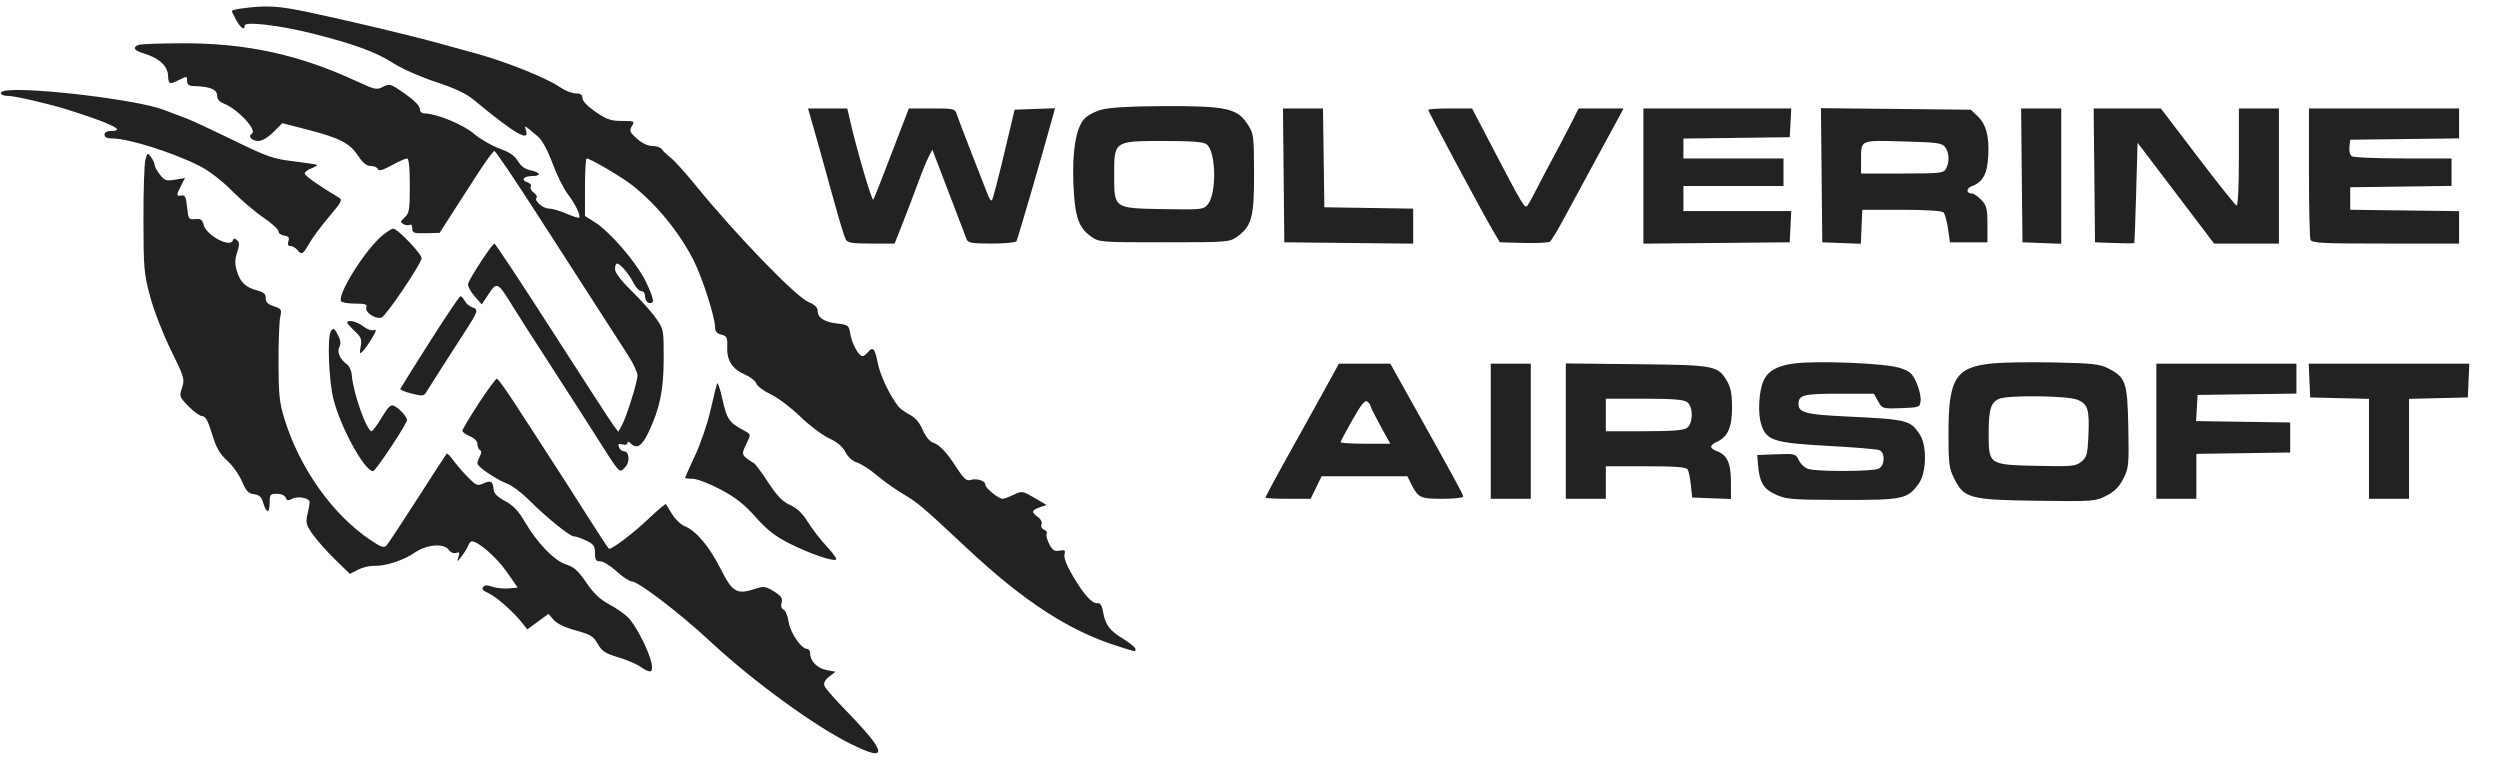 <svg xmlns="http://www.w3.org/2000/svg" fill="none" viewBox="0 0 77 24" height="24" width="77">
<path fill="#222222" d="M7.515 0.25C7.312 0.275 7.144 0.313 7.141 0.335C7.138 0.356 7.2 0.486 7.278 0.623C7.421 0.874 7.536 0.948 7.536 0.788C7.536 0.652 8.603 0.777 9.617 1.031C10.899 1.353 11.586 1.605 12.116 1.947C12.376 2.115 12.957 2.372 13.424 2.525C14.028 2.724 14.361 2.882 14.611 3.09C15.837 4.109 16.32 4.392 16.202 4.022C16.146 3.844 16.132 3.837 16.568 4.205C16.698 4.315 16.866 4.625 17.02 5.036C17.154 5.396 17.364 5.819 17.486 5.976C17.707 6.258 17.895 6.648 17.837 6.705C17.821 6.721 17.644 6.665 17.443 6.579C17.243 6.493 17.001 6.423 16.905 6.423C16.719 6.423 16.44 6.176 16.527 6.088C16.556 6.059 16.516 5.989 16.439 5.933C16.361 5.876 16.321 5.792 16.349 5.746C16.378 5.701 16.33 5.641 16.244 5.614C16.026 5.544 16.13 5.421 16.408 5.421C16.695 5.421 16.638 5.303 16.32 5.24C16.169 5.209 16.038 5.11 15.953 4.963C15.859 4.799 15.695 4.688 15.378 4.572C15.134 4.483 14.78 4.278 14.593 4.116C14.271 3.837 13.432 3.494 13.072 3.494C12.986 3.494 12.931 3.438 12.931 3.351C12.931 3.264 12.751 3.082 12.47 2.885C12.033 2.578 11.999 2.568 11.8 2.673C11.604 2.775 11.548 2.763 11.008 2.513C9.218 1.683 7.608 1.33 5.636 1.333C4.952 1.334 4.337 1.356 4.269 1.382C4.065 1.461 4.127 1.556 4.445 1.651C4.897 1.787 5.166 2.034 5.176 2.324C5.187 2.603 5.22 2.615 5.536 2.452C5.752 2.34 5.763 2.342 5.763 2.49C5.763 2.608 5.816 2.648 5.975 2.652C6.479 2.666 6.688 2.755 6.688 2.954C6.688 3.054 6.763 3.141 6.89 3.189C7.318 3.352 7.932 4.009 7.757 4.117C7.624 4.199 7.754 4.342 7.962 4.342C8.072 4.342 8.259 4.23 8.421 4.068L8.696 3.793L9.476 3.995C10.466 4.251 10.771 4.408 11.03 4.799C11.177 5.021 11.291 5.113 11.422 5.113C11.524 5.113 11.622 5.156 11.64 5.209C11.662 5.277 11.784 5.244 12.061 5.093C12.275 4.977 12.489 4.881 12.536 4.881C12.594 4.881 12.622 5.154 12.622 5.717C12.622 6.46 12.605 6.569 12.465 6.695C12.328 6.819 12.323 6.846 12.427 6.904C12.493 6.941 12.581 6.949 12.623 6.923C12.665 6.897 12.699 6.947 12.699 7.034C12.699 7.176 12.744 7.192 13.119 7.183L13.539 7.173L13.867 6.663C14.047 6.383 14.412 5.815 14.679 5.402C14.945 4.988 15.192 4.65 15.227 4.65C15.263 4.65 15.878 5.561 16.593 6.673C17.802 8.552 18.604 9.796 19.337 10.931C19.501 11.184 19.635 11.469 19.635 11.562C19.635 11.765 19.291 12.858 19.145 13.117L19.043 13.298L18.896 13.102C18.815 12.994 17.969 11.69 17.015 10.204C16.061 8.718 15.257 7.502 15.227 7.502C15.162 7.502 14.462 8.57 14.417 8.738C14.399 8.804 14.487 8.974 14.612 9.117L14.838 9.376L15.051 9.055C15.304 8.672 15.331 8.685 15.779 9.413C15.953 9.697 16.457 10.484 16.898 11.162C17.338 11.841 17.963 12.812 18.285 13.32C19.126 14.646 19.066 14.579 19.249 14.396C19.413 14.232 19.387 13.898 19.211 13.898C19.157 13.898 19.091 13.842 19.064 13.773C19.027 13.677 19.052 13.658 19.172 13.689C19.258 13.712 19.327 13.692 19.327 13.644C19.327 13.586 19.356 13.588 19.419 13.652C19.612 13.844 19.77 13.747 19.978 13.308C20.325 12.574 20.44 12.015 20.442 11.04C20.444 10.172 20.438 10.138 20.213 9.813C20.086 9.629 19.748 9.249 19.462 8.969C19.13 8.644 18.942 8.397 18.942 8.289C18.942 8.195 18.97 8.118 19.005 8.118C19.102 8.118 19.371 8.435 19.513 8.716C19.582 8.853 19.69 8.966 19.753 8.966C19.815 8.966 19.866 9.033 19.866 9.116C19.866 9.29 20.004 9.399 20.102 9.301C20.141 9.261 20.052 8.996 19.892 8.673C19.589 8.065 18.795 7.143 18.31 6.837L18.017 6.652V5.767C18.017 5.28 18.04 4.881 18.068 4.881C18.181 4.881 19.155 5.453 19.481 5.711C20.222 6.297 20.924 7.156 21.359 8.011C21.635 8.553 22.024 9.767 22.024 10.084C22.024 10.207 22.082 10.274 22.218 10.308C22.389 10.351 22.409 10.394 22.398 10.686C22.383 11.103 22.549 11.362 22.944 11.536C23.112 11.61 23.27 11.735 23.295 11.813C23.32 11.892 23.521 12.042 23.742 12.147C23.963 12.252 24.37 12.559 24.647 12.829C24.924 13.099 25.323 13.401 25.534 13.499C25.79 13.619 25.956 13.758 26.038 13.923C26.113 14.073 26.252 14.199 26.398 14.247C26.529 14.29 26.807 14.47 27.017 14.648C27.227 14.824 27.585 15.079 27.813 15.213C28.269 15.481 28.413 15.604 29.77 16.874C31.531 18.524 32.935 19.435 34.441 19.907C35.022 20.09 34.971 20.082 34.971 19.986C34.971 19.943 34.798 19.801 34.585 19.67C34.165 19.412 34.043 19.245 33.972 18.831C33.941 18.65 33.887 18.567 33.81 18.579C33.646 18.606 33.391 18.328 33.046 17.744C32.856 17.422 32.76 17.177 32.786 17.079C32.82 16.947 32.797 16.928 32.633 16.96C32.477 16.989 32.417 16.951 32.316 16.755C32.247 16.622 32.212 16.48 32.237 16.439C32.263 16.397 32.228 16.342 32.159 16.315C32.087 16.288 32.053 16.219 32.079 16.151C32.105 16.083 32.058 15.989 31.968 15.925C31.759 15.779 31.771 15.715 32.022 15.626L32.233 15.552L31.858 15.332C31.493 15.118 31.476 15.116 31.221 15.238C31.077 15.306 30.924 15.363 30.881 15.363C30.754 15.363 30.348 15.033 30.348 14.929C30.348 14.806 30.083 14.722 29.89 14.783C29.771 14.821 29.685 14.745 29.475 14.422C29.149 13.919 28.937 13.695 28.726 13.627C28.632 13.598 28.503 13.434 28.42 13.241C28.324 13.017 28.191 12.861 28.021 12.773C27.881 12.701 27.723 12.586 27.669 12.518C27.399 12.173 27.116 11.576 27.036 11.182C26.942 10.72 26.886 10.661 26.725 10.854C26.673 10.918 26.6 10.97 26.564 10.97C26.45 10.97 26.238 10.583 26.191 10.289C26.147 10.019 26.129 10.005 25.789 9.965C25.386 9.919 25.184 9.787 25.184 9.569C25.184 9.471 25.088 9.381 24.901 9.302C24.509 9.138 22.651 7.217 21.424 5.706C21.114 5.325 20.767 4.942 20.653 4.854C20.538 4.766 20.417 4.65 20.383 4.595C20.349 4.541 20.219 4.496 20.095 4.496C19.953 4.496 19.775 4.412 19.617 4.27C19.394 4.069 19.377 4.025 19.462 3.884C19.556 3.732 19.543 3.725 19.155 3.725C18.816 3.725 18.685 3.68 18.345 3.446C18.099 3.277 17.94 3.11 17.94 3.022C17.94 2.917 17.884 2.878 17.732 2.878C17.618 2.878 17.395 2.789 17.238 2.68C16.838 2.402 15.576 1.896 14.665 1.648C14.537 1.613 14.052 1.48 13.585 1.351C12.606 1.081 10.741 0.636 9.462 0.368C8.585 0.183 8.227 0.162 7.515 0.25ZM0.194 2.787C-0.059 2.816 -0.011 2.955 0.253 2.955C0.464 2.955 1.504 3.196 2.089 3.38C3.439 3.806 3.9 4.034 3.413 4.034C3.293 4.034 3.22 4.077 3.22 4.149C3.22 4.227 3.298 4.265 3.459 4.265C3.961 4.265 5.315 4.692 6.15 5.113C6.433 5.256 6.828 5.559 7.137 5.87C7.42 6.156 7.859 6.53 8.114 6.702C8.368 6.874 8.576 7.063 8.576 7.123C8.576 7.183 8.656 7.243 8.753 7.257C8.888 7.276 8.919 7.317 8.883 7.43C8.851 7.53 8.872 7.579 8.947 7.579C9.008 7.579 9.101 7.631 9.154 7.694C9.293 7.862 9.327 7.843 9.526 7.496C9.624 7.324 9.899 6.954 10.137 6.673C10.529 6.211 10.556 6.155 10.43 6.081C9.841 5.733 9.385 5.411 9.385 5.344C9.385 5.299 9.477 5.228 9.589 5.186C9.701 5.143 9.779 5.095 9.762 5.08C9.746 5.064 9.42 5.014 9.039 4.968C8.415 4.893 8.229 4.829 7.189 4.32C6.553 4.01 5.912 3.71 5.763 3.655C5.615 3.599 5.281 3.473 5.021 3.375C4.243 3.079 1.042 2.689 0.194 2.787ZM33.934 3.376C33.718 3.434 33.48 3.562 33.388 3.669C33.136 3.961 33.02 4.674 33.061 5.668C33.103 6.668 33.215 7.007 33.595 7.278C33.852 7.462 33.866 7.463 35.858 7.463C37.807 7.463 37.868 7.458 38.102 7.291C38.554 6.969 38.63 6.685 38.625 5.329C38.62 4.153 38.614 4.111 38.415 3.81C38.101 3.336 37.754 3.262 35.863 3.268C34.833 3.272 34.189 3.308 33.934 3.376ZM24.96 3.591C25.054 3.907 25.319 4.858 25.687 6.192C25.844 6.764 26.005 7.293 26.044 7.367C26.103 7.481 26.227 7.502 26.834 7.502H27.554L27.791 6.904C27.921 6.576 28.133 6.02 28.262 5.668C28.391 5.316 28.546 4.935 28.607 4.82L28.717 4.612L28.806 4.843C28.855 4.97 29.081 5.56 29.307 6.153C29.533 6.746 29.742 7.293 29.771 7.367C29.817 7.482 29.93 7.502 30.544 7.502C30.939 7.502 31.283 7.47 31.307 7.43C31.343 7.372 32.121 4.702 32.415 3.626L32.495 3.334L31.872 3.356L31.25 3.379L30.924 4.75C30.745 5.504 30.578 6.141 30.552 6.167C30.527 6.192 30.474 6.13 30.436 6.029C30.397 5.928 30.175 5.359 29.943 4.766C29.71 4.172 29.496 3.609 29.466 3.514C29.416 3.35 29.371 3.34 28.702 3.34H27.993L27.748 3.976C27.614 4.326 27.377 4.941 27.222 5.344C27.068 5.747 26.921 6.109 26.897 6.148C26.857 6.213 26.395 4.639 26.18 3.706L26.096 3.34H25.491H24.887L24.96 3.591ZM39.536 5.402L39.557 7.463L41.541 7.484L43.526 7.504V6.965V6.426L42.158 6.405L40.79 6.384L40.769 4.862L40.748 3.34H40.132H39.516L39.536 5.402ZM43.988 3.384C43.988 3.435 45.658 6.548 45.977 7.093L46.195 7.463L46.922 7.483C47.322 7.494 47.688 7.476 47.735 7.444C47.782 7.412 47.987 7.074 48.19 6.693C48.394 6.311 48.844 5.479 49.191 4.843C49.538 4.207 49.864 3.609 49.914 3.514L50.005 3.34H49.314H48.623L48.339 3.899C48.182 4.206 47.959 4.631 47.843 4.843C47.726 5.055 47.516 5.454 47.376 5.729C47.236 6.005 47.088 6.275 47.046 6.33C46.963 6.438 46.927 6.377 45.893 4.4L45.339 3.34H44.664C44.292 3.34 43.988 3.36 43.988 3.384ZM50.616 5.422V7.504L52.87 7.484L55.124 7.463L55.147 6.982L55.17 6.5H53.51H51.849V6.115V5.729H53.39H54.932V5.305V4.881H53.39H51.849V4.575V4.268L53.487 4.247L55.124 4.226L55.148 3.783L55.171 3.34H52.893H50.616V5.422ZM56.106 5.397L56.126 7.463L56.72 7.486L57.314 7.508L57.336 6.985L57.359 6.461H58.569C59.294 6.461 59.811 6.493 59.858 6.54C59.902 6.584 59.965 6.809 59.998 7.041L60.059 7.463H60.636H61.213V6.911C61.213 6.432 61.188 6.331 61.026 6.159C60.923 6.05 60.795 5.96 60.741 5.96C60.558 5.96 60.548 5.806 60.726 5.738C61.076 5.604 61.206 5.367 61.238 4.806C61.273 4.192 61.171 3.822 60.896 3.563L60.7 3.379L58.392 3.355L56.085 3.332L56.106 5.397ZM62.271 5.402L62.292 7.463L62.889 7.486L63.486 7.508V5.424V3.34H62.868H62.251L62.271 5.402ZM64.506 5.402L64.526 7.463L65.124 7.486C65.452 7.498 65.728 7.498 65.736 7.486C65.745 7.473 65.77 6.773 65.794 5.93L65.837 4.397L67.016 5.949L68.194 7.502H69.193H70.191V5.421V3.34H69.574H68.958V4.849C68.958 5.747 68.929 6.348 68.886 6.333C68.847 6.319 68.306 5.64 67.684 4.824L66.554 3.34H65.52H64.485L64.506 5.402ZM71.116 5.299C71.116 6.376 71.137 7.313 71.162 7.38C71.204 7.487 71.48 7.502 73.475 7.502H75.74V7.002V6.503L74.064 6.482L72.387 6.461V6.115V5.768L73.948 5.747L75.508 5.726V5.304V4.881L74.025 4.88C73.209 4.88 72.495 4.85 72.439 4.814C72.381 4.777 72.347 4.653 72.362 4.526L72.387 4.303L74.064 4.283L75.74 4.262V3.801V3.34H73.428H71.116V5.299ZM37.161 4.443C37.454 4.657 37.482 5.948 37.201 6.294C37.07 6.455 37.017 6.46 35.845 6.441C34.294 6.414 34.316 6.43 34.316 5.373C34.316 4.34 34.314 4.342 35.852 4.342C36.695 4.342 37.062 4.37 37.161 4.443ZM59.911 4.534C60.038 4.707 60.049 4.987 59.938 5.195C59.864 5.333 59.765 5.344 58.59 5.344H57.321V4.965C57.321 4.292 57.262 4.32 58.613 4.356C59.672 4.384 59.817 4.404 59.911 4.534ZM4.479 4.92C4.443 5.047 4.416 5.879 4.418 6.77C4.421 8.285 4.435 8.437 4.631 9.159C4.746 9.582 5.034 10.319 5.27 10.796C5.676 11.619 5.694 11.677 5.607 11.94C5.518 12.208 5.525 12.228 5.809 12.518C5.971 12.684 6.162 12.819 6.234 12.819C6.329 12.819 6.41 12.969 6.532 13.369C6.662 13.797 6.764 13.978 6.995 14.185C7.158 14.331 7.364 14.619 7.452 14.825C7.582 15.126 7.654 15.203 7.825 15.223C7.988 15.241 8.054 15.304 8.11 15.497C8.207 15.826 8.306 15.817 8.306 15.478C8.306 15.232 8.326 15.208 8.529 15.208C8.659 15.208 8.771 15.258 8.798 15.327C8.834 15.42 8.877 15.428 8.997 15.364C9.176 15.268 9.54 15.338 9.538 15.467C9.537 15.515 9.506 15.685 9.469 15.844C9.41 16.098 9.429 16.172 9.633 16.46C9.76 16.641 10.07 16.988 10.321 17.232L10.777 17.676L11.025 17.548C11.161 17.477 11.384 17.424 11.52 17.429C11.867 17.442 12.431 17.259 12.774 17.021C13.14 16.767 13.667 16.724 13.821 16.935C13.883 17.021 13.975 17.058 14.049 17.03C14.149 16.991 14.163 17.016 14.12 17.155C14.07 17.319 14.075 17.319 14.218 17.135C14.301 17.029 14.391 16.882 14.418 16.808C14.445 16.733 14.498 16.673 14.535 16.673C14.729 16.673 15.299 17.171 15.601 17.605L15.945 18.098L15.664 18.123C15.509 18.136 15.282 18.112 15.16 18.07C15.011 18.017 14.922 18.017 14.89 18.07C14.833 18.161 14.835 18.162 15.101 18.3C15.336 18.422 15.835 18.871 16.077 19.178L16.241 19.386L16.567 19.146L16.893 18.907L17.05 19.09C17.149 19.206 17.402 19.327 17.734 19.418C18.189 19.543 18.28 19.599 18.412 19.833C18.539 20.059 18.642 20.126 19.037 20.243C19.298 20.32 19.605 20.45 19.72 20.531C20.031 20.753 20.126 20.725 20.068 20.43C19.996 20.059 19.579 19.246 19.341 19.013C19.228 18.901 18.963 18.719 18.754 18.608C18.482 18.464 18.283 18.274 18.058 17.944C17.81 17.579 17.678 17.462 17.437 17.386C17.073 17.271 16.545 16.725 16.161 16.066C15.968 15.735 15.806 15.565 15.555 15.431C15.317 15.303 15.21 15.194 15.202 15.073C15.186 14.826 15.117 14.785 14.889 14.889C14.705 14.973 14.664 14.956 14.403 14.69C14.247 14.53 14.045 14.295 13.955 14.168C13.864 14.041 13.775 13.954 13.755 13.976C13.735 13.997 13.33 14.621 12.855 15.363C12.38 16.104 11.95 16.754 11.9 16.807C11.828 16.882 11.725 16.846 11.411 16.634C10.238 15.844 9.231 14.425 8.759 12.896C8.606 12.403 8.58 12.149 8.578 11.162C8.577 10.527 8.601 9.896 8.631 9.761C8.682 9.533 8.668 9.509 8.432 9.432C8.247 9.37 8.181 9.304 8.185 9.183C8.189 9.056 8.127 9 7.921 8.946C7.565 8.853 7.399 8.694 7.295 8.347C7.23 8.131 7.232 7.99 7.304 7.774C7.379 7.547 7.379 7.469 7.303 7.398C7.231 7.331 7.2 7.332 7.173 7.405C7.086 7.642 6.353 7.249 6.271 6.922C6.231 6.764 6.181 6.73 6.012 6.748C5.813 6.768 5.8 6.75 5.763 6.384C5.732 6.071 5.699 6.003 5.59 6.022C5.424 6.049 5.423 6.015 5.577 5.718L5.698 5.482L5.394 5.534C5.124 5.58 5.07 5.562 4.925 5.377C4.835 5.263 4.761 5.128 4.761 5.078C4.761 5.029 4.712 4.921 4.652 4.838C4.547 4.695 4.54 4.699 4.479 4.92ZM11.799 7.234C11.279 7.645 10.377 9.07 10.506 9.279C10.53 9.319 10.726 9.351 10.94 9.351C11.253 9.351 11.32 9.374 11.284 9.467C11.227 9.615 11.565 9.842 11.751 9.781C11.884 9.738 12.92 8.209 12.986 7.961C13.016 7.847 12.243 7.038 12.107 7.04C12.072 7.041 11.934 7.128 11.799 7.234ZM13.239 10.524C12.751 11.292 12.342 11.945 12.33 11.975C12.318 12.004 12.474 12.071 12.677 12.122C13 12.203 13.056 12.199 13.123 12.088C13.233 11.908 13.896 10.87 14.293 10.258C14.73 9.584 14.748 9.53 14.554 9.469C14.466 9.441 14.359 9.351 14.315 9.269C14.271 9.187 14.21 9.122 14.18 9.124C14.15 9.126 13.726 9.756 13.239 10.524ZM10.695 9.937C10.695 9.962 10.799 10.08 10.926 10.199C11.123 10.382 11.15 10.453 11.109 10.673C11.067 10.901 11.075 10.918 11.175 10.816C11.237 10.752 11.366 10.57 11.461 10.411C11.592 10.19 11.605 10.133 11.513 10.168C11.447 10.193 11.301 10.141 11.188 10.052C10.998 9.902 10.695 9.832 10.695 9.937ZM10.189 10.208C10.077 10.39 10.126 11.707 10.267 12.28C10.482 13.152 11.232 14.52 11.492 14.512C11.564 14.51 12.43 13.216 12.534 12.956C12.566 12.875 12.333 12.604 12.146 12.504C12.04 12.447 11.968 12.512 11.76 12.855C11.62 13.088 11.479 13.278 11.448 13.28C11.294 13.286 10.874 12.097 10.833 11.536C10.824 11.415 10.755 11.271 10.68 11.216C10.466 11.06 10.37 10.833 10.454 10.682C10.505 10.592 10.493 10.483 10.417 10.336C10.294 10.098 10.266 10.083 10.189 10.208ZM55.277 11.193C54.747 11.259 54.459 11.419 54.319 11.722C54.169 12.048 54.134 12.741 54.251 13.089C54.412 13.571 54.642 13.643 56.319 13.734C57.103 13.776 57.805 13.834 57.88 13.863C58.068 13.935 58.059 14.332 57.865 14.435C57.702 14.523 56.01 14.531 55.702 14.446C55.596 14.417 55.464 14.297 55.408 14.181C55.308 13.974 55.292 13.97 54.714 13.991L54.123 14.014L54.144 14.284C54.187 14.848 54.31 15.06 54.69 15.232C55.017 15.38 55.19 15.394 56.743 15.398C58.625 15.401 58.757 15.373 59.103 14.886C59.337 14.558 59.354 13.727 59.134 13.389C58.84 12.938 58.762 12.918 56.882 12.828C55.609 12.767 55.394 12.711 55.394 12.44C55.394 12.165 55.553 12.126 56.646 12.126H57.713L57.845 12.359C57.974 12.589 57.982 12.592 58.554 12.571C59.119 12.55 59.132 12.545 59.156 12.34C59.169 12.225 59.112 11.978 59.029 11.791C58.898 11.494 58.83 11.434 58.504 11.329C58.07 11.19 56.005 11.103 55.277 11.193ZM61.402 11.19C60.233 11.3 60.015 11.639 60.013 13.34C60.012 14.272 60.031 14.419 60.188 14.737C60.493 15.35 60.668 15.397 62.754 15.424C64.473 15.446 64.537 15.441 64.873 15.27C65.126 15.141 65.269 14.998 65.398 14.746C65.565 14.42 65.574 14.326 65.552 13.166C65.525 11.769 65.475 11.623 64.933 11.346C64.674 11.214 64.443 11.188 63.307 11.164C62.579 11.149 61.722 11.16 61.402 11.19ZM40.826 11.952C40.599 12.366 40.2 13.085 39.939 13.551C39.299 14.696 38.979 15.288 38.979 15.329C38.979 15.347 39.291 15.363 39.674 15.363H40.368L40.537 15.016L40.705 14.669H42.025H43.346L43.452 14.881C43.679 15.335 43.734 15.363 44.424 15.363C44.778 15.363 45.067 15.332 45.067 15.294C45.067 15.229 44.822 14.78 43.392 12.222L42.822 11.201H42.03H41.238L40.826 11.952ZM45.915 13.282V15.363H46.532H47.148V13.282V11.201H46.532H45.915V13.282ZM48.227 13.278V15.363H48.843H49.46V14.862V14.361H50.688C51.587 14.361 51.933 14.386 51.978 14.457C52.011 14.51 52.057 14.727 52.079 14.939L52.119 15.324L52.716 15.347L53.313 15.369V14.844C53.313 14.268 53.199 14.016 52.882 13.895C52.646 13.806 52.647 13.714 52.885 13.606C53.217 13.455 53.347 13.158 53.347 12.554C53.347 12.143 53.309 11.939 53.192 11.738C52.913 11.259 52.82 11.242 50.404 11.217L48.227 11.194V13.278ZM66.415 13.282V15.363H67.031H67.648V14.671V13.979L69.093 13.958L70.538 13.937V13.474V13.012L69.089 12.991L67.64 12.97L67.663 12.567L67.686 12.164L69.208 12.143L70.73 12.123V11.662V11.201H68.573H66.415V13.282ZM71.131 11.721L71.154 12.241L72.06 12.263L72.965 12.285V13.824V15.363H73.582H74.198V13.824V12.285L75.104 12.263L76.009 12.241L76.032 11.721L76.055 11.201H73.582H71.109L71.131 11.721ZM14.741 12.429C14.466 12.851 14.241 13.228 14.241 13.268C14.241 13.307 14.345 13.383 14.472 13.436C14.609 13.493 14.703 13.589 14.703 13.672C14.703 13.749 14.738 13.834 14.78 13.86C14.832 13.892 14.832 13.956 14.78 14.052C14.738 14.131 14.703 14.232 14.703 14.275C14.703 14.375 15.277 14.764 15.628 14.901C15.776 14.958 16.066 15.175 16.272 15.381C16.814 15.925 17.545 16.518 17.671 16.518C17.731 16.518 17.903 16.577 18.053 16.648C18.284 16.759 18.325 16.817 18.325 17.034C18.325 17.243 18.355 17.289 18.49 17.289C18.581 17.289 18.805 17.428 18.989 17.597C19.173 17.767 19.385 17.906 19.46 17.907C19.663 17.91 20.948 18.893 21.874 19.755C23.185 20.976 25.075 22.354 26.206 22.915C27.007 23.312 27.217 23.295 26.921 22.858C26.814 22.699 26.436 22.273 26.083 21.913C25.73 21.553 25.419 21.199 25.393 21.126C25.361 21.039 25.411 20.942 25.539 20.841L25.733 20.689L25.457 20.637C25.171 20.583 24.953 20.361 24.953 20.123C24.953 20.048 24.91 19.986 24.859 19.986C24.678 19.986 24.341 19.493 24.29 19.154C24.263 18.969 24.192 18.8 24.135 18.778C24.068 18.752 24.045 18.673 24.073 18.563C24.108 18.422 24.061 18.354 23.835 18.214C23.582 18.057 23.523 18.049 23.268 18.133C22.693 18.323 22.563 18.249 22.195 17.52C21.841 16.823 21.447 16.354 21.089 16.206C20.968 16.156 20.794 15.989 20.701 15.835C20.609 15.681 20.523 15.541 20.51 15.525C20.497 15.508 20.242 15.725 19.944 16.006C19.486 16.438 18.872 16.904 18.76 16.904C18.743 16.904 18.441 16.447 18.088 15.887C17.735 15.329 17.201 14.497 16.903 14.039C16.604 13.582 16.136 12.86 15.862 12.435C15.588 12.011 15.337 11.663 15.303 11.663C15.269 11.663 15.016 12.008 14.741 12.429ZM22.083 11.817C22.062 11.881 21.97 12.26 21.878 12.659C21.787 13.058 21.574 13.678 21.405 14.037C21.237 14.396 21.099 14.703 21.099 14.718C21.099 14.733 21.205 14.746 21.334 14.746C21.463 14.746 21.847 14.893 22.188 15.073C22.654 15.32 22.921 15.529 23.272 15.925C23.631 16.328 23.874 16.517 24.327 16.745C24.948 17.057 25.68 17.307 25.755 17.232C25.779 17.208 25.645 17.023 25.457 16.822C25.269 16.621 25.009 16.285 24.881 16.076C24.718 15.812 24.551 15.652 24.336 15.555C24.103 15.45 23.937 15.279 23.668 14.869C23.471 14.568 23.272 14.298 23.226 14.27C22.836 14.027 22.828 14.008 22.97 13.71C23.138 13.358 23.142 13.384 22.891 13.247C22.453 13.007 22.386 12.906 22.252 12.3C22.18 11.971 22.104 11.754 22.083 11.817ZM63.987 12.313C64.311 12.449 64.36 12.612 64.322 13.443C64.297 13.995 64.272 14.085 64.104 14.221C63.931 14.361 63.82 14.372 62.745 14.348C61.248 14.315 61.251 14.317 61.251 13.342C61.251 12.604 61.319 12.387 61.584 12.28C61.873 12.164 63.688 12.188 63.987 12.313ZM42.216 12.51C42.216 12.541 42.352 12.814 42.518 13.117L42.821 13.667H42.056C41.635 13.667 41.291 13.646 41.291 13.62C41.291 13.594 41.455 13.284 41.656 12.931C41.934 12.441 42.043 12.309 42.118 12.372C42.172 12.416 42.216 12.478 42.216 12.51ZM51.965 12.386C52.158 12.527 52.152 13.038 51.957 13.181C51.858 13.254 51.489 13.282 50.64 13.282H49.46V12.781V12.28H50.64C51.523 12.28 51.856 12.307 51.965 12.386Z" clip-rule="evenodd" fill-rule="evenodd"></path>
</svg>

